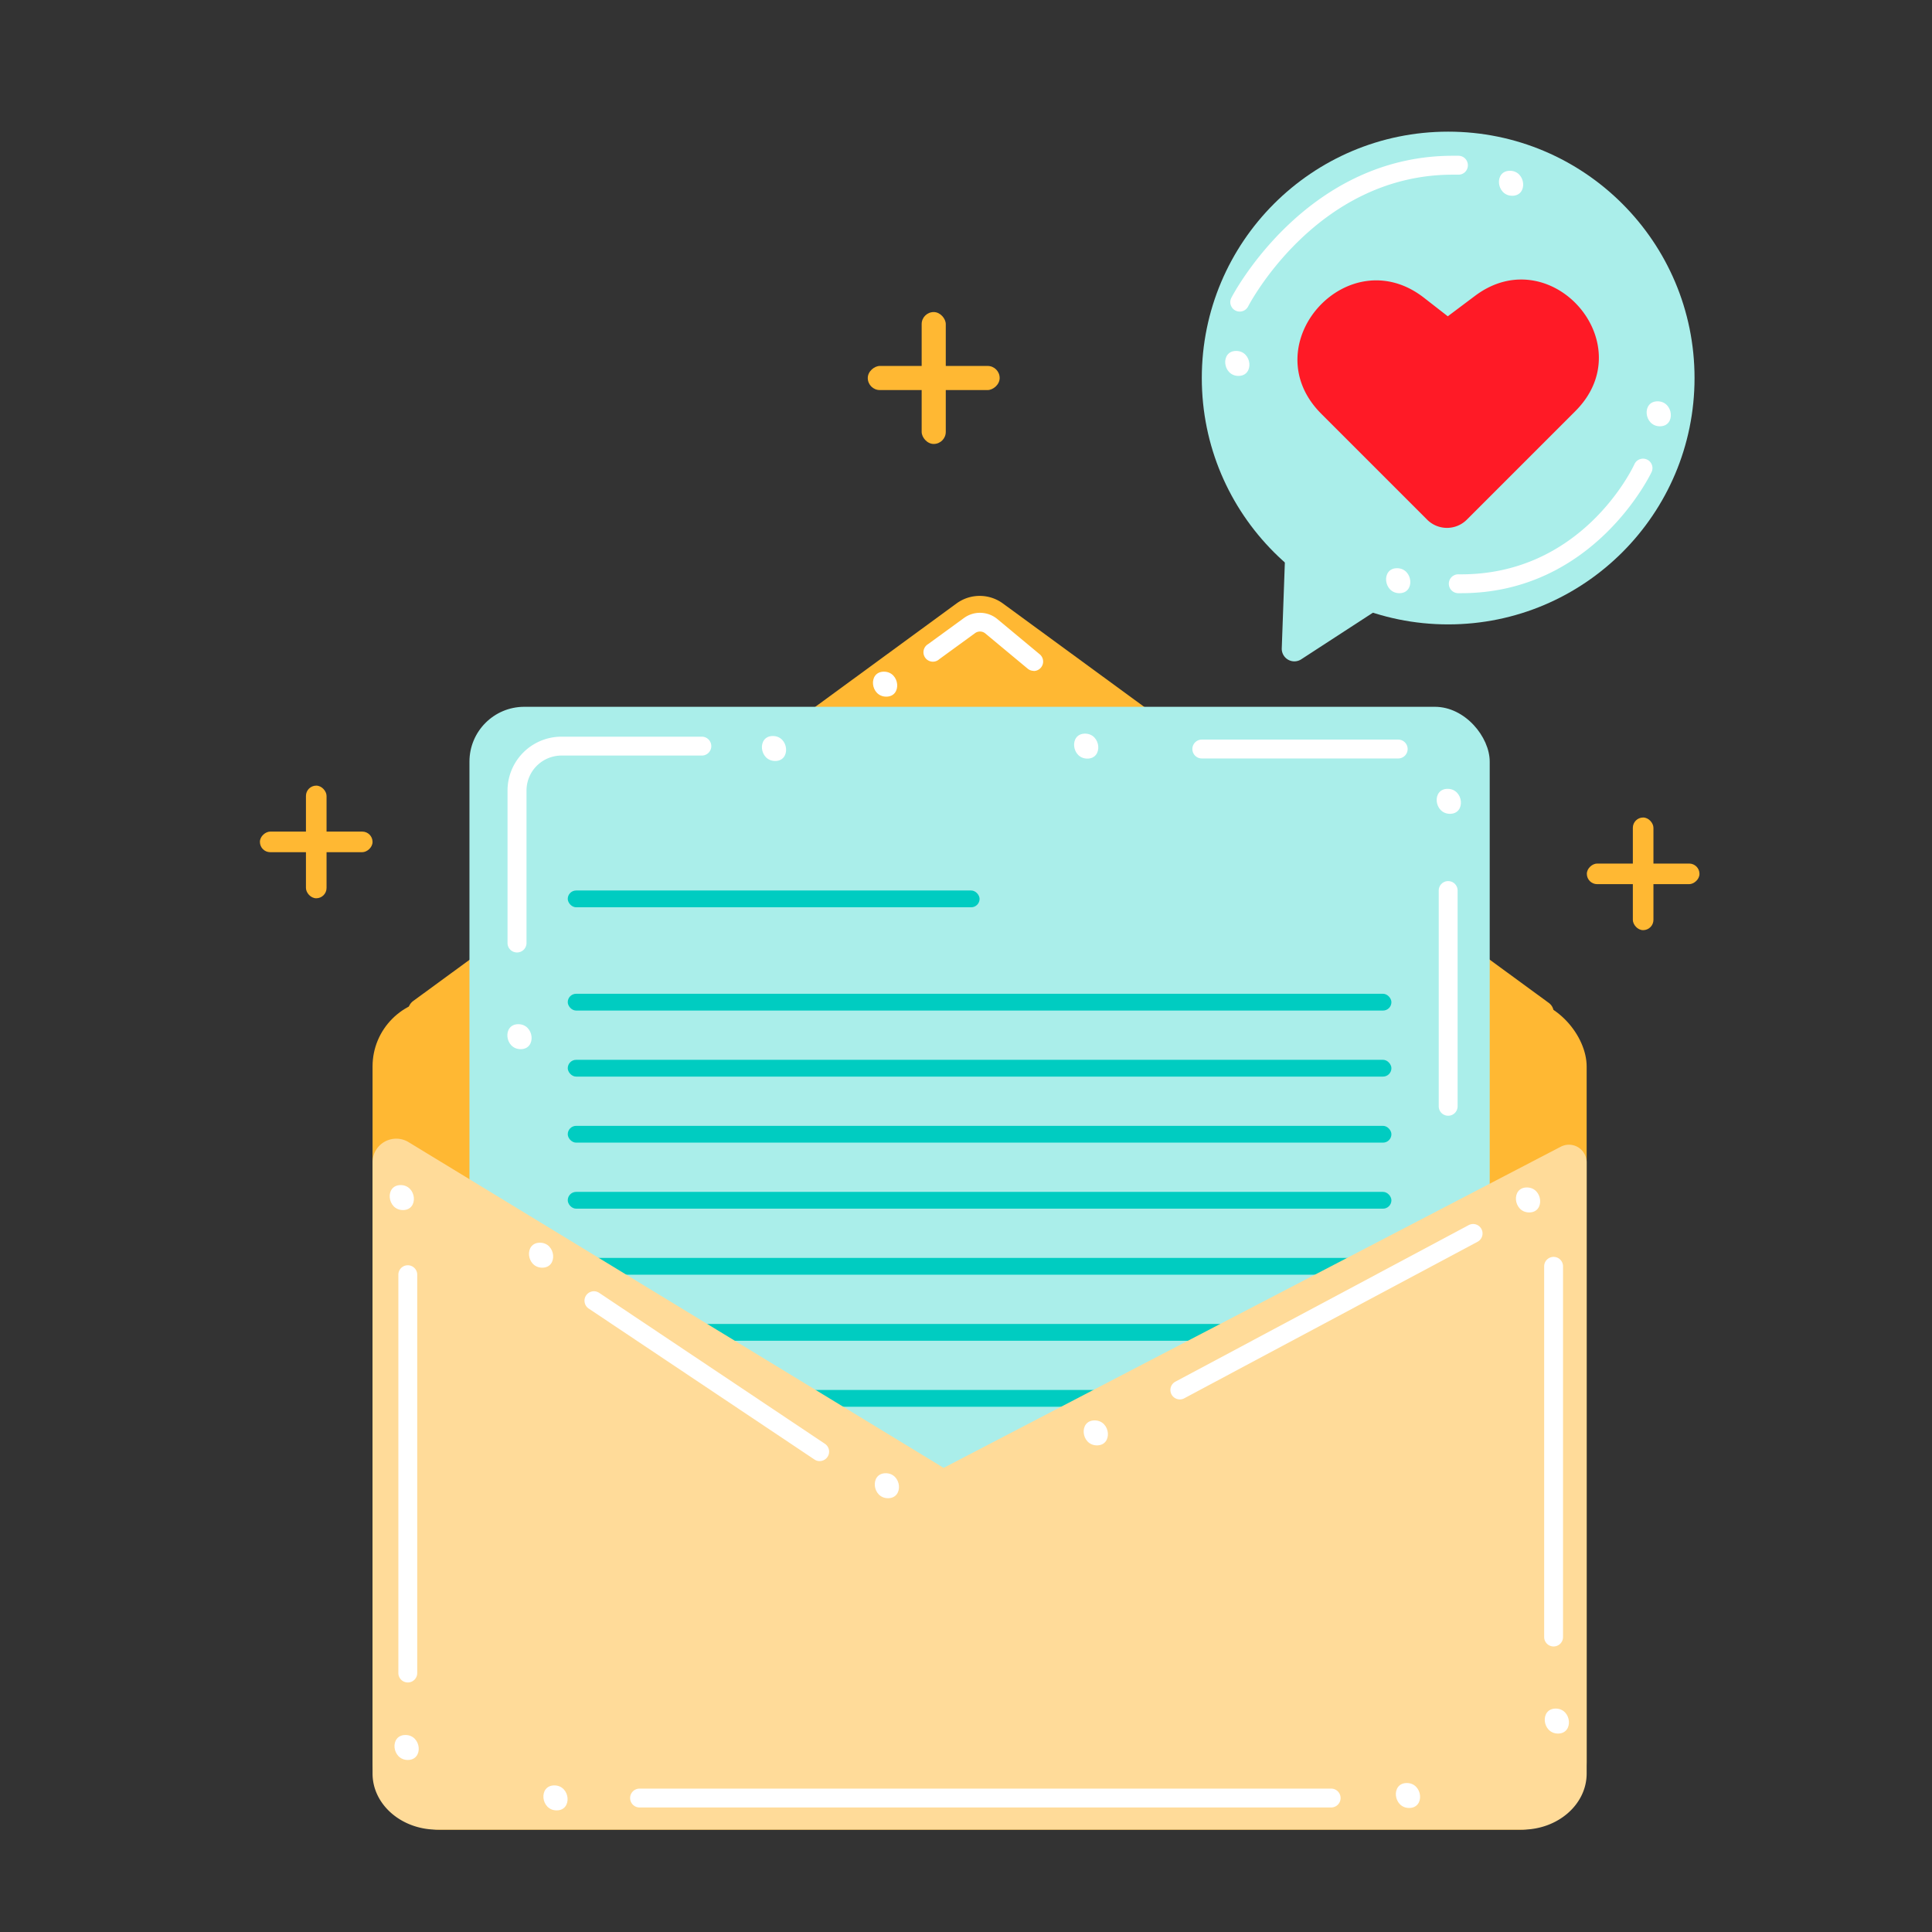 <svg height="512" viewBox="0 0 512 512" width="512" xmlns="http://www.w3.org/2000/svg"><rect x="0" y="0" width="512" height="512" fill="#333333" stroke="none"/><g id="Letter"><rect fill="#ffb833" height="29.85" rx="2.73" width="5.46" x="81.08" y="208.2"/><rect fill="#ffb833" height="29.85" rx="2.73" transform="matrix(0 -1 1 0 -139.32 306.92)" width="5.46" x="81.08" y="208.2"/><rect fill="#ffb833" height="29.85" rx="2.73" width="5.46" x="432.72" y="216.65"/><rect fill="#ffb833" height="29.85" rx="2.73" transform="matrix(0 -1 1 0 203.88 667.03)" width="5.46" x="432.72" y="216.65"/><rect fill="#ffb833" height="34.95" rx="3.19" width="6.39" x="244.25" y="82.7"/><rect fill="#ffb833" height="34.95" rx="3.19" transform="matrix(0 -1 1 0 147.27 347.62)" width="6.39" x="244.25" y="82.7"/><circle cx="383.78" cy="100.18" fill="#aaeeea" r="65.29"/><path d="m340.89 138.19q-.6 16.81-1.21 33.62a3.34 3.34 0 0 0 5.15 2.92q15.38-10 30.76-20z" fill="#aaeeea"/><path d="m383.68 83.82 7.25-5.44c19.92-14.92 44.17 12.32 26.89 30.23l-.45.46-28.64 28.64a7.44 7.44 0 0 1 -10.53 0l-27.92-27.92-.42-.43c-17.73-18.31 7.38-46.1 27.5-30.46z" fill="#ff1a26"/><path d="m328.54 82.57a2.54 2.54 0 0 1 -1.13-.27 2.5 2.5 0 0 1 -1.1-3.36c.19-.38 19.45-37.66 58.68-37.66h1.52a2.5 2.5 0 0 1 2.49 2.58 2.47 2.47 0 0 1 -2.56 2.43h-1.44c-36.12 0-54.05 34.56-54.23 34.92a2.5 2.5 0 0 1 -2.23 1.36z" fill="#fff"/><path d="m387.24 157.2h-.82a2.5 2.5 0 1 1 .07-5c32.55.43 46.13-28 46.69-29.26a2.5 2.5 0 0 1 4.54 2.09c-.15.32-15.18 32.17-50.48 32.17z" fill="#fff"/><path d="m439.28 106.35c-4.27 0-3.64 6.62.62 6.62s3.63-6.62-.62-6.62z" fill="#fff"/><path d="m370.23 150.58c-4.27 0-3.64 6.62.62 6.62s3.64-6.62-.62-6.62z" fill="#fff"/><path d="m327.6 93c-4.28 0-3.64 6.62.61 6.62s3.64-6.62-.61-6.62z" fill="#fff"/><path d="m400.14 45.26c-4.27 0-3.64 6.62.62 6.62s3.64-6.62-.62-6.62z" fill="#fff"/><rect fill="#ffb833" height="220.16" rx="17.89" width="321.75" x="98.73" y="264.73"/><path d="m259.6 271.48h-148.08a3.44 3.44 0 0 1 -2-6.22l70.81-51.8 73.16-53.54a10.41 10.41 0 0 1 12.28 0l73.17 53.54 71.51 52.32a3.15 3.15 0 0 1 -1.86 5.7z" fill="#ffb833"/><rect fill="#aaeeea" height="262.45" rx="14.53" width="270.38" x="124.41" y="187.31"/><rect fill="#00ccc1" height="4.45" rx="2.23" width="218.28" x="150.46" y="263.36"/><rect fill="#00ccc1" height="4.45" rx="2.23" width="109.14" x="150.46" y="235.99"/><rect fill="#00ccc1" height="4.45" rx="2.23" width="218.28" x="150.46" y="280.86"/><rect fill="#00ccc1" height="4.45" rx="2.23" width="218.28" x="150.46" y="298.36"/><rect fill="#00ccc1" height="4.45" rx="2.23" width="218.28" x="150.46" y="315.86"/><rect fill="#00ccc1" height="4.45" rx="2.23" width="218.28" x="150.46" y="333.36"/><rect fill="#00ccc1" height="4.45" rx="2.23" width="218.28" x="150.46" y="350.86"/><rect fill="#00ccc1" height="4.45" rx="2.23" width="218.28" x="150.46" y="368.36"/><path d="m98.73 470c0 8.21 7.64 14.87 17.07 14.87h287.61c9.43 0 17.07-6.66 17.07-14.87v-162.09a4.69 4.69 0 0 0 -6.89-4l-163.52 85.09-141.76-86.3a6.28 6.28 0 0 0 -9.58 5.18z" fill="#ffdb99"/><g fill="#fff"><path d="m108.07 445.87a2.5 2.5 0 0 1 -2.5-2.5v-105.56a2.5 2.5 0 0 1 5 0v105.56a2.49 2.49 0 0 1 -2.5 2.5z"/><path d="m352.77 479h-183.28a2.5 2.5 0 0 1 0-5h183.28a2.5 2.5 0 0 1 0 5z"/><path d="m411.72 436.33a2.5 2.5 0 0 1 -2.5-2.5v-98.24a2.5 2.5 0 1 1 5 0v98.24a2.5 2.5 0 0 1 -2.5 2.5z"/><path d="m137 252.41a2.5 2.5 0 0 1 -2.5-2.5v-40.41a14.29 14.29 0 0 1 14.28-14.27h37.22a2.5 2.5 0 0 1 0 5h-37.19a9.28 9.28 0 0 0 -9.28 9.27v40.41a2.5 2.5 0 0 1 -2.53 2.5z"/><path d="m370.54 201h-52.05a2.5 2.5 0 0 1 0-5h52.05a2.5 2.5 0 0 1 0 5z"/><path d="m383.78 295.68a2.49 2.49 0 0 1 -2.5-2.5v-57.18a2.5 2.5 0 0 1 5 0v57.19a2.49 2.49 0 0 1 -2.5 2.49z"/><path d="m217.21 387.21a2.44 2.44 0 0 1 -1.38-.43l-59.82-40a2.5 2.5 0 1 1 2.78-4.16l59.82 40a2.5 2.5 0 0 1 -1.4 4.58z"/><path d="m312.68 370.86a2.5 2.5 0 0 1 -1.18-4.71l77.64-41.44a2.5 2.5 0 1 1 2.35 4.41l-77.64 41.44a2.48 2.48 0 0 1 -1.17.3z"/><path d="m290.09 376.42c-4.27 0-3.64 6.62.62 6.62s3.64-6.62-.62-6.62z"/><path d="m404.64 314.69c-4.27 0-3.64 6.62.62 6.62s3.64-6.62-.62-6.62z"/><path d="m412.28 452.79c-4.27 0-3.64 6.62.61 6.62s3.64-6.62-.61-6.62z"/><path d="m146.91 473.15c-4.27 0-3.64 6.62.61 6.62s3.64-6.62-.61-6.62z"/><path d="m372.82 472.52c-4.27 0-3.64 6.61.62 6.61s3.64-6.61-.62-6.61z"/><path d="m107.45 459.79c-4.27 0-3.64 6.62.62 6.62s3.64-6.62-.62-6.62z"/><path d="m106.18 314.06c-4.27 0-3.64 6.62.61 6.62s3.64-6.62-.61-6.62z"/><path d="m143.09 329.33c-4.27 0-3.64 6.62.61 6.62s3.64-6.62-.61-6.62z"/><path d="m234.73 390.42c-4.27 0-3.64 6.62.61 6.62s3.66-6.62-.61-6.62z"/><path d="m137.36 271.42c-4.27 0-3.64 6.62.62 6.62s3.64-6.62-.62-6.62z"/><path d="m204.82 195.05c-4.27 0-3.64 6.62.61 6.62s3.64-6.62-.61-6.62z"/><path d="m287.55 194.42c-4.27 0-3.64 6.62.61 6.62s3.64-6.62-.61-6.62z"/><path d="m383.64 209.05c-4.27 0-3.64 6.62.62 6.62s3.64-6.62-.62-6.62z"/><path d="m273.93 177.78a2.46 2.46 0 0 1 -1.59-.58l-11.22-9.33a2.21 2.21 0 0 0 -2.72-.08l-9.48 6.9a2.5 2.5 0 1 1 -2.95-4l9.49-6.91a7.21 7.21 0 0 1 8.86.29l11.21 9.32a2.5 2.5 0 0 1 -1.6 4.43z"/><path d="m234.25 178c-4.27 0-3.64 6.62.62 6.62s3.64-6.62-.62-6.62z"/></g></g></svg>